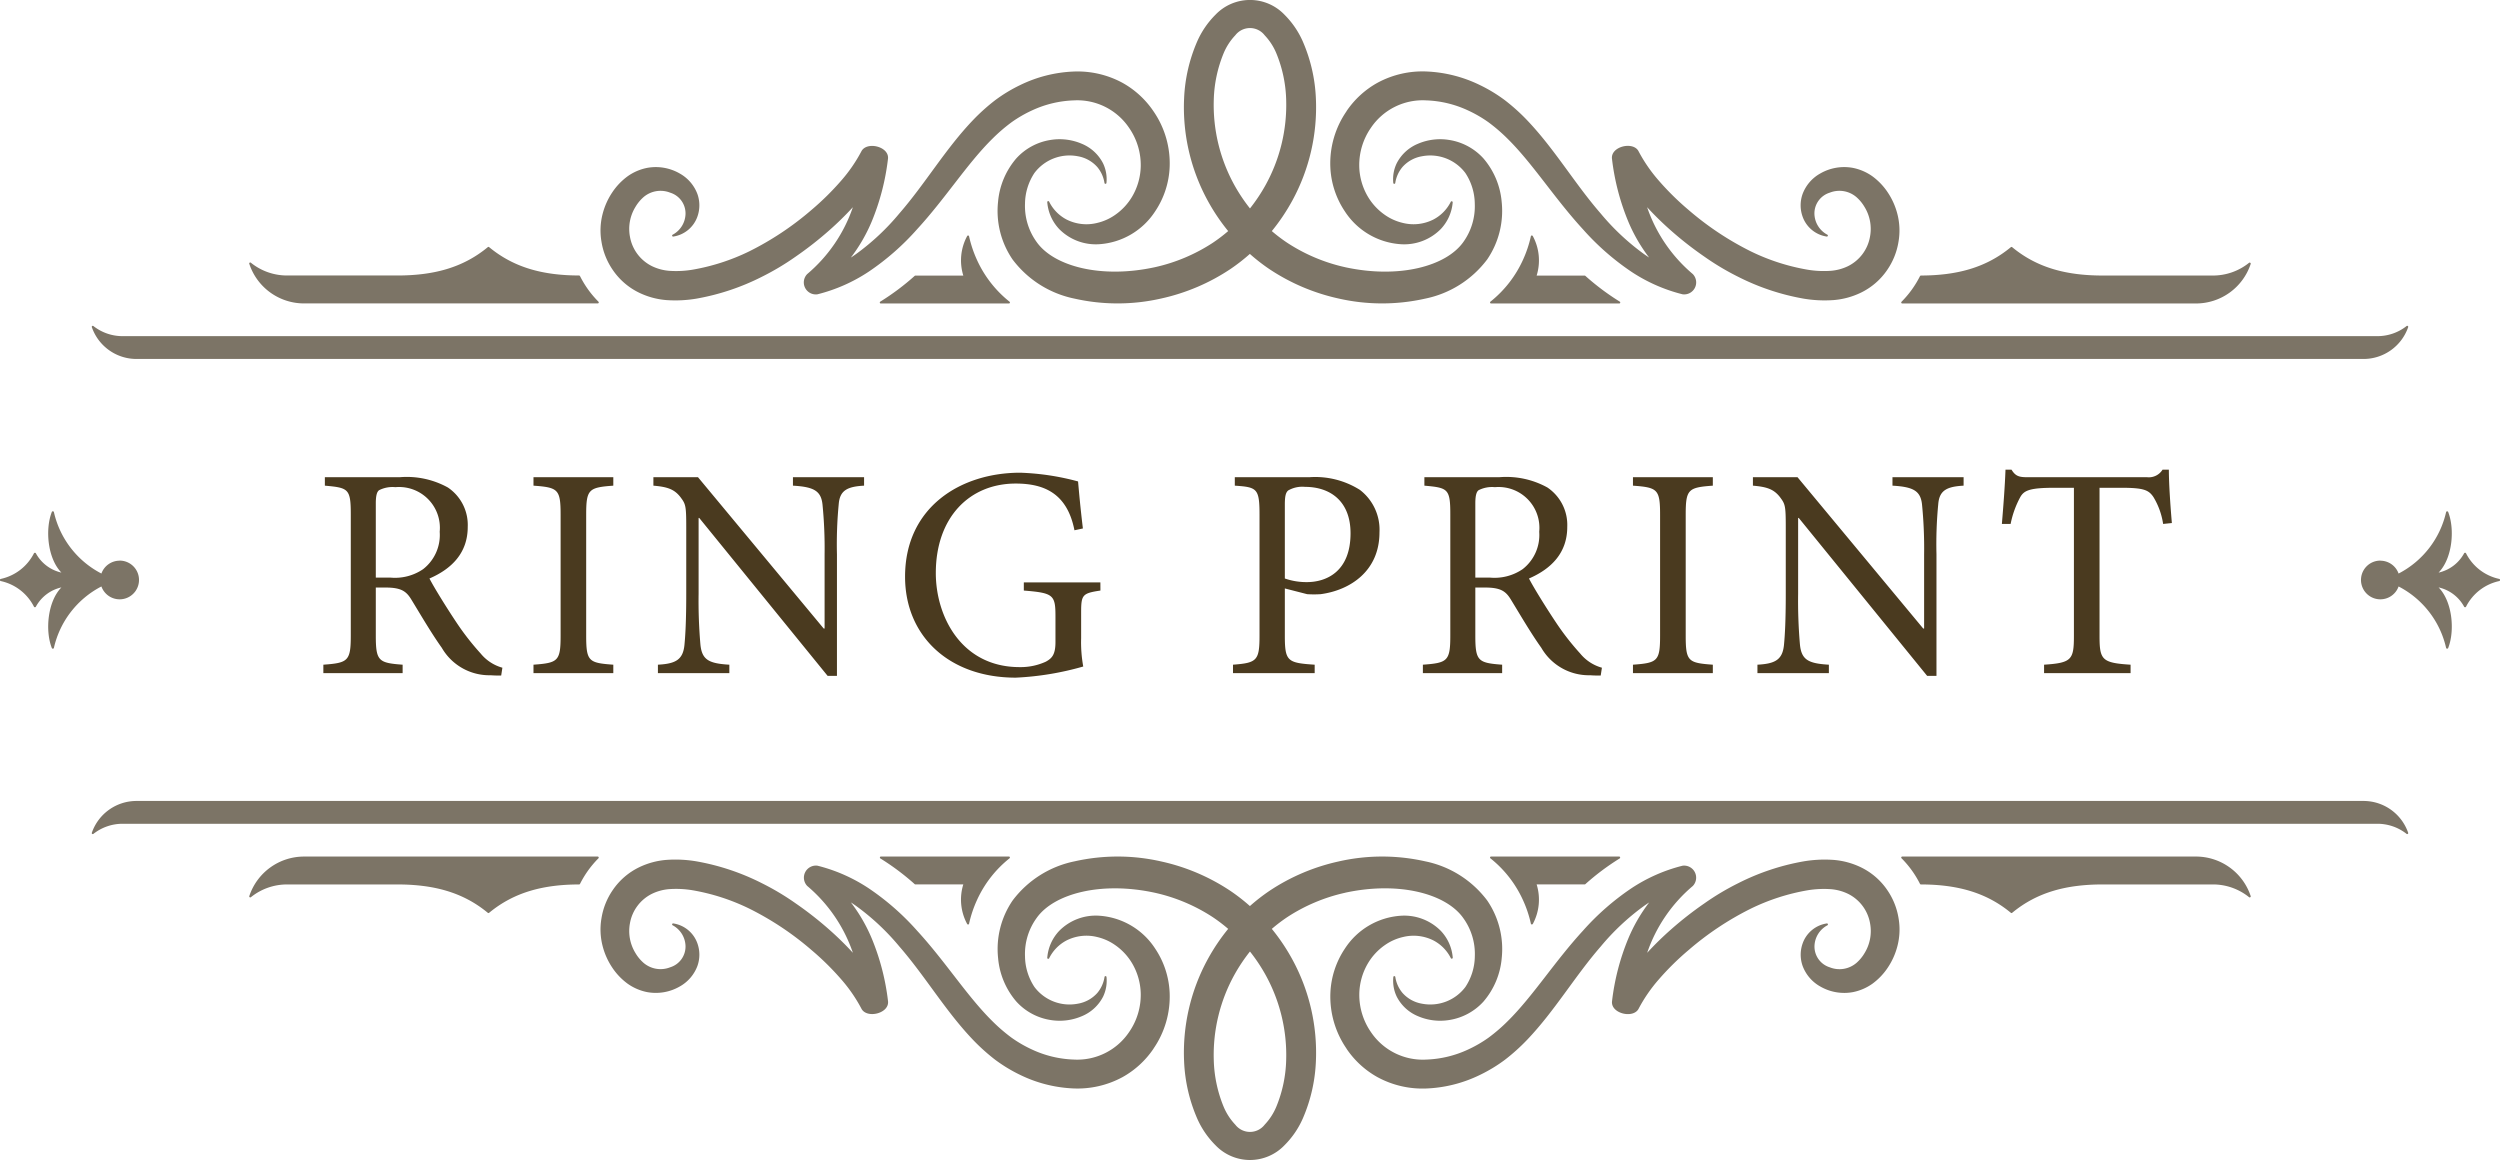 <svg xmlns="http://www.w3.org/2000/svg" width="248.835" height="115.452" viewBox="0 0 248.835 115.452">
  <g id="グループ_1488" data-name="グループ 1488" transform="translate(-560 -891)">
    <path id="パス_872" data-name="パス 872" d="M-73.995-.54a4.263,4.263,0,0,1-2.16-1.41,26.065,26.065,0,0,1-2.43-3.12c-.9-1.35-2.16-3.36-2.67-4.35,2.22-.96,3.81-2.55,3.81-5.13a4.49,4.49,0,0,0-1.98-3.93,8.468,8.468,0,0,0-4.8-1.02h-7.44v.84c2.34.21,2.58.3,2.58,2.85V-3.75c0,2.55-.27,2.73-2.73,2.91V0h7.89V-.84c-2.4-.18-2.67-.36-2.67-2.91V-8.52h.96c1.56,0,2.07.36,2.58,1.2.9,1.47,1.98,3.33,3.03,4.8A5.467,5.467,0,0,0-75.165.21c.36.03.69.03,1.05.03Zm-12.6-8.97v-7.38c0-.81.12-1.17.33-1.32a2.943,2.943,0,0,1,1.62-.3,4.063,4.063,0,0,1,4.41,4.44,4.306,4.306,0,0,1-1.65,3.72,4.963,4.963,0,0,1-3.27.84ZM-62.955,0V-.84c-2.46-.18-2.7-.33-2.7-2.91v-12c0-2.55.24-2.73,2.7-2.91v-.84H-70.9v.84c2.46.18,2.7.36,2.7,2.91v12c0,2.55-.24,2.73-2.7,2.91V0Zm24.96-19.5h-7.08v.84c2.07.12,2.79.51,2.94,1.86a44.5,44.5,0,0,1,.21,4.98v7.38h-.09L-54.525-19.5h-4.44v.84c1.41.12,2.07.36,2.67,1.11.54.72.6.84.6,3.03v6.6c0,2.76-.09,4.2-.18,5.13-.15,1.47-.9,1.86-2.64,1.95V0h7.11V-.84c-2.04-.12-2.73-.48-2.88-2.01a50.431,50.431,0,0,1-.18-5.07v-7.53h.06L-41.625.27h.93V-11.82a41.733,41.733,0,0,1,.18-5.04c.12-1.32.84-1.71,2.52-1.8Zm23.52,10.47h-7.62v.81c2.94.24,3.15.42,3.15,2.58v2.55c0,1.26-.36,1.62-.96,1.95a6.015,6.015,0,0,1-2.61.54c-5.79,0-8.34-5.04-8.34-9.36,0-5.55,3.36-8.91,7.95-8.91,2.85,0,5.13.99,5.85,4.65l.84-.18c-.24-1.98-.39-3.63-.48-4.68a25.079,25.079,0,0,0-5.76-.87c-5.88,0-11.46,3.39-11.46,10.35C-33.915-3.66-29.5.45-22.9.45a29.093,29.093,0,0,0,6.72-1.11,13.5,13.5,0,0,1-.21-2.82V-6.03c0-1.77.12-1.92,1.92-2.19ZM-1.095-19.5v.84c2.22.15,2.46.27,2.46,2.91v12c0,2.49-.24,2.73-2.64,2.91V0h8.13V-.84c-2.7-.18-2.97-.33-2.97-2.88V-8.43l2.22.57a10.092,10.092,0,0,0,1.35,0c2.91-.39,5.85-2.28,5.85-6.15a4.992,4.992,0,0,0-1.95-4.23,8.318,8.318,0,0,0-5.04-1.26Zm4.98,2.73c0-.84.09-1.2.33-1.41a2.807,2.807,0,0,1,1.68-.36c2.46,0,4.53,1.38,4.53,4.62,0,3.81-2.4,4.86-4.35,4.86a6.5,6.5,0,0,1-2.19-.36ZM35.445-.54a4.263,4.263,0,0,1-2.16-1.41,26.064,26.064,0,0,1-2.43-3.12c-.9-1.35-2.16-3.36-2.67-4.35,2.22-.96,3.81-2.55,3.81-5.13a4.49,4.49,0,0,0-1.98-3.93,8.468,8.468,0,0,0-4.8-1.02h-7.44v.84c2.34.21,2.58.3,2.58,2.85V-3.75c0,2.55-.27,2.73-2.73,2.91V0h7.89V-.84c-2.4-.18-2.67-.36-2.67-2.91V-8.52h.96c1.56,0,2.07.36,2.58,1.2.9,1.47,1.98,3.33,3.03,4.8A5.467,5.467,0,0,0,34.275.21c.36.03.69.03,1.05.03Zm-12.6-8.97v-7.38c0-.81.12-1.17.33-1.32a2.943,2.943,0,0,1,1.62-.3,4.063,4.063,0,0,1,4.41,4.44,4.306,4.306,0,0,1-1.65,3.72,4.963,4.963,0,0,1-3.27.84ZM46.485,0V-.84c-2.46-.18-2.7-.33-2.7-2.91v-12c0-2.55.24-2.73,2.7-2.91v-.84h-7.95v.84c2.46.18,2.7.36,2.7,2.91v12c0,2.55-.24,2.73-2.7,2.91V0Zm24.96-19.5h-7.08v.84c2.07.12,2.79.51,2.94,1.86a44.5,44.5,0,0,1,.21,4.98v7.38h-.09L54.915-19.5h-4.44v.84c1.41.12,2.07.36,2.67,1.11.54.72.6.84.6,3.03v6.6c0,2.76-.09,4.2-.18,5.13-.15,1.47-.9,1.86-2.64,1.95V0h7.11V-.84c-2.04-.12-2.73-.48-2.88-2.01a50.431,50.431,0,0,1-.18-5.07v-7.53h.06L67.815.27h.93V-11.82a41.734,41.734,0,0,1,.18-5.04c.12-1.32.84-1.71,2.52-1.8Zm20.73,4.56c-.15-1.74-.3-3.93-.3-5.31h-.63a1.6,1.6,0,0,1-1.53.75H77.865c-.84,0-1.23-.06-1.65-.75h-.6c-.06,1.65-.21,3.6-.36,5.4h.87a9.45,9.45,0,0,1,.96-2.67c.39-.69.99-.93,3.48-.93h1.86V-3.69c0,2.37-.24,2.67-2.97,2.85V0h8.61V-.84c-2.85-.18-3.09-.48-3.09-2.85V-18.45h2.13c2.25,0,2.76.21,3.24.93a7.251,7.251,0,0,1,.96,2.67Z" transform="translate(684 958)" fill="#4a3a1f"/>
    <g id="グループ_1487" data-name="グループ 1487" transform="translate(214 99.001)">
      <path id="パス_846" data-name="パス 846" d="M140.1,20.743a16.992,16.992,0,0,1-1.511-2.251A16.507,16.507,0,0,1,136.5,9.9a13.069,13.069,0,0,1,.973-4.585,5.893,5.893,0,0,1,1.171-1.808,1.844,1.844,0,0,1,2.917,0,5.9,5.9,0,0,1,1.17,1.808,13.054,13.054,0,0,1,.973,4.585,16.49,16.49,0,0,1-2.091,8.593,16.95,16.95,0,0,1-1.51,2.251M73.326,27.42c-3.527-.008-6.452-.751-8.955-2.823a.1.1,0,0,0-.13,0c-2.518,2.084-5.462,2.823-9.016,2.823H44.288a5.718,5.718,0,0,1-3.625-1.267.1.1,0,0,0-.161.112A5.738,5.738,0,0,0,45.949,30.2H75.178a.1.1,0,0,0,.072-.175,9.9,9.9,0,0,1-1.126-1.353,10.064,10.064,0,0,1-.707-1.192.1.1,0,0,0-.091-.056m133.555,0c3.526-.008,6.452-.751,8.954-2.823a.1.1,0,0,1,.131,0c2.518,2.084,5.463,2.823,9.017,2.823H235.92a5.713,5.713,0,0,0,3.624-1.267.1.1,0,0,1,.123,0,.1.1,0,0,1,.039.117,5.738,5.738,0,0,1-5.447,3.931H205.03a.1.1,0,0,1-.072-.175,9.914,9.914,0,0,0,1.833-2.545.1.1,0,0,1,.091-.056m-38.627-3.93a5.094,5.094,0,0,1,.38,3.93h4.778a.1.1,0,0,1,.068.026,24.438,24.438,0,0,0,3.418,2.561.1.1,0,0,1-.054.19h-12.74a.1.1,0,0,1-.1-.068.1.1,0,0,1,.032-.114,11.245,11.245,0,0,0,3.233-4.15,11.645,11.645,0,0,0,.789-2.35.1.1,0,0,1,.192-.024m-56.3,0a5.093,5.093,0,0,0-.381,3.93H106.8a.1.1,0,0,0-.068.026,24.392,24.392,0,0,1-3.418,2.561.1.1,0,0,0,.054.19H116.1a.1.1,0,0,0,.064-.183,11.264,11.264,0,0,1-3.233-4.15,11.759,11.759,0,0,1-.788-2.35.1.1,0,0,0-.191-.024M29.27,35.728a4.7,4.7,0,0,1-4.439-3.157.1.1,0,0,1,.16-.114,4.684,4.684,0,0,0,2.919,1H252.3a4.684,4.684,0,0,0,2.918-1,.1.1,0,0,1,.16.114,4.7,4.7,0,0,1-4.438,3.157ZM130.5,11.078a9.135,9.135,0,0,1,1.608,5.532,8.54,8.54,0,0,1-1.437,4.414,7.2,7.2,0,0,1-5.565,3.282,5.121,5.121,0,0,1-3.985-1.5,4.4,4.4,0,0,1-1.194-2.659.1.1,0,0,1,.193-.059,4.013,4.013,0,0,0,1.746,1.771,4.39,4.39,0,0,0,3,.335,5.12,5.12,0,0,0,1.806-.8,5.811,5.811,0,0,0,1.706-1.834,6.2,6.2,0,0,0,.852-3.037,6.5,6.5,0,0,0-1.153-3.788,6.219,6.219,0,0,0-5.492-2.745,10.691,10.691,0,0,0-4.179,1,12.453,12.453,0,0,0-2.046,1.186,17.019,17.019,0,0,0-1.924,1.662c-2.5,2.474-4.64,5.9-7.469,8.98a25.349,25.349,0,0,1-4.788,4.205,16.432,16.432,0,0,1-5.131,2.27,1.194,1.194,0,0,1-1.015-2.017,15.068,15.068,0,0,0,4.544-6.653,31.269,31.269,0,0,1-2.356,2.308,35.422,35.422,0,0,1-3.334,2.607,25.839,25.839,0,0,1-3.372,2.012,23.333,23.333,0,0,1-6.464,2.166,12.581,12.581,0,0,1-3.013.154,7.628,7.628,0,0,1-2.734-.737,6.694,6.694,0,0,1-2.607-2.24,6.853,6.853,0,0,1-1.143-2.839,6.58,6.58,0,0,1,.11-2.745,6.968,6.968,0,0,1,.99-2.2,6.288,6.288,0,0,1,1.513-1.571,5.063,5.063,0,0,1,1.9-.823,4.769,4.769,0,0,1,3.285.558,3.9,3.9,0,0,1,1.757,2.054,3.348,3.348,0,0,1-.008,2.237,3.024,3.024,0,0,1-2.381,1.978.1.1,0,0,1-.065-.19A2.422,2.422,0,0,0,83.92,21.3a2.162,2.162,0,0,0-1.528-2.124,2.6,2.6,0,0,0-2.64.433,3.975,3.975,0,0,0-.814.981,4.187,4.187,0,0,0-.549,2.971A4.049,4.049,0,0,0,80.6,26.5a4.782,4.782,0,0,0,1.693.454,9.916,9.916,0,0,0,2.31-.109,20.933,20.933,0,0,0,5.677-1.837A29.766,29.766,0,0,0,96.451,20.9a27.088,27.088,0,0,0,2.984-2.945,15.139,15.139,0,0,0,1.987-2.889c.523-1.031,2.81-.487,2.648.754a23.425,23.425,0,0,1-1.606,6.2,16.169,16.169,0,0,1-2.089,3.617q.3-.192.585-.4a23.613,23.613,0,0,0,4.237-3.985c2.578-2.961,4.582-6.413,7.328-9.288a19.653,19.653,0,0,1,2.2-1.98,15.132,15.132,0,0,1,2.5-1.516,13.362,13.362,0,0,1,5.292-1.347A9.393,9.393,0,0,1,127.4,8.236a8.977,8.977,0,0,1,3.1,2.842m19.21,0A9.13,9.13,0,0,0,148.1,16.61a8.536,8.536,0,0,0,1.437,4.414,7.2,7.2,0,0,0,5.564,3.282,5.119,5.119,0,0,0,3.985-1.5,4.387,4.387,0,0,0,1.193-2.659.1.1,0,0,0-.071-.109.1.1,0,0,0-.12.049,4.015,4.015,0,0,1-1.747,1.771,4.39,4.39,0,0,1-3,.335,5.133,5.133,0,0,1-1.806-.8,5.823,5.823,0,0,1-1.705-1.834,6.2,6.2,0,0,1-.852-3.037,6.5,6.5,0,0,1,1.153-3.788,6.218,6.218,0,0,1,5.492-2.745,10.694,10.694,0,0,1,4.179,1,12.514,12.514,0,0,1,2.046,1.186,17.047,17.047,0,0,1,1.924,1.662c2.5,2.474,4.639,5.9,7.469,8.98a25.363,25.363,0,0,0,4.788,4.205,16.428,16.428,0,0,0,5.131,2.27,1.194,1.194,0,0,0,1.015-2.017,15.067,15.067,0,0,1-4.544-6.653,31.27,31.27,0,0,0,2.356,2.308,35.283,35.283,0,0,0,3.334,2.607,25.816,25.816,0,0,0,3.372,2.012,23.323,23.323,0,0,0,6.463,2.166,12.583,12.583,0,0,0,3.014.154,7.632,7.632,0,0,0,2.734-.737,6.694,6.694,0,0,0,2.607-2.24,6.857,6.857,0,0,0,1.143-2.839,6.568,6.568,0,0,0-.111-2.745,6.959,6.959,0,0,0-.989-2.2,6.3,6.3,0,0,0-1.513-1.571,5.064,5.064,0,0,0-1.9-.823,4.767,4.767,0,0,0-3.284.558,3.9,3.9,0,0,0-1.757,2.054,3.346,3.346,0,0,0,.008,2.237,3.023,3.023,0,0,0,2.38,1.978.1.1,0,0,0,.066-.19,2.424,2.424,0,0,1-1.27-2.052,2.163,2.163,0,0,1,1.528-2.124,2.6,2.6,0,0,1,2.64.433,3.967,3.967,0,0,1,.814.981,4.179,4.179,0,0,1,.549,2.971,4.045,4.045,0,0,1-2.206,2.939,4.777,4.777,0,0,1-1.693.454,9.908,9.908,0,0,1-2.309-.109,20.931,20.931,0,0,1-5.678-1.837,29.774,29.774,0,0,1-6.175-4.113,26.962,26.962,0,0,1-2.985-2.945,15.14,15.14,0,0,1-1.987-2.889c-.522-1.031-2.809-.487-2.647.754a23.382,23.382,0,0,0,1.606,6.2,16.113,16.113,0,0,0,2.089,3.617q-.3-.192-.586-.4a23.61,23.61,0,0,1-4.236-3.985c-2.578-2.961-4.582-6.413-7.328-9.288a19.628,19.628,0,0,0-2.2-1.98,15.156,15.156,0,0,0-2.5-1.516,13.365,13.365,0,0,0-5.293-1.347,9.394,9.394,0,0,0-4.883,1.118,8.973,8.973,0,0,0-3.1,2.842M149.6,26.6a17.384,17.384,0,0,1-5.793-2.438A15.883,15.883,0,0,1,142.276,23a19.758,19.758,0,0,0,2.034-3.024,19.407,19.407,0,0,0,2.351-10.214,15.866,15.866,0,0,0-1.3-5.633,8.686,8.686,0,0,0-1.823-2.665,4.75,4.75,0,0,0-6.868,0,8.694,8.694,0,0,0-1.823,2.665,15.874,15.874,0,0,0-1.3,5.633A19.4,19.4,0,0,0,135.9,19.979,19.756,19.756,0,0,0,137.932,23a15.97,15.97,0,0,1-1.526,1.162,17.39,17.39,0,0,1-5.793,2.438c-5.354,1.156-10.022-.1-11.735-2.5a6.1,6.1,0,0,1-1.168-3.821,5.646,5.646,0,0,1,.936-3.059,4.368,4.368,0,0,1,4.331-1.666A3.339,3.339,0,0,1,124.9,16.62a3.222,3.222,0,0,1,.718,1.581.1.1,0,0,0,.2-.008,3.663,3.663,0,0,0-.343-1.943,4.155,4.155,0,0,0-2.094-1.933,5.61,5.61,0,0,0-3.136-.387,5.808,5.808,0,0,0-3.4,1.834,7.634,7.634,0,0,0-1.818,4.329,8.562,8.562,0,0,0,1.444,5.731,10.284,10.284,0,0,0,6.175,3.9,19.49,19.49,0,0,0,8.633-.017,20.226,20.226,0,0,0,6.87-2.924,18.74,18.74,0,0,0,1.942-1.511,18.622,18.622,0,0,0,1.942,1.511,20.231,20.231,0,0,0,6.869,2.924,19.493,19.493,0,0,0,8.633.017,10.284,10.284,0,0,0,6.176-3.9,8.566,8.566,0,0,0,1.444-5.731,7.635,7.635,0,0,0-1.818-4.329,5.808,5.808,0,0,0-3.4-1.834,5.609,5.609,0,0,0-3.135.387,4.154,4.154,0,0,0-2.094,1.933,3.649,3.649,0,0,0-.343,1.943.1.1,0,0,0,.2.008,3.216,3.216,0,0,1,.718-1.581,3.339,3.339,0,0,1,1.927-1.065,4.369,4.369,0,0,1,4.332,1.666,5.65,5.65,0,0,1,.936,3.059A6.1,6.1,0,0,1,161.33,24.1c-1.713,2.4-6.381,3.658-11.735,2.5" transform="translate(330.313 792)" fill="#7c7466" fill-rule="evenodd"/>
      <path id="パス_847" data-name="パス 847" d="M140.1,231.554a17.016,17.016,0,0,0-1.511,2.251A16.508,16.508,0,0,0,136.5,242.4a13.073,13.073,0,0,0,.973,4.586,5.9,5.9,0,0,0,1.171,1.808,1.844,1.844,0,0,0,2.917,0,5.905,5.905,0,0,0,1.17-1.808,13.057,13.057,0,0,0,.973-4.586,16.491,16.491,0,0,0-2.091-8.592,16.973,16.973,0,0,0-1.51-2.251m-66.778-6.678c-3.527.009-6.452.752-8.955,2.823a.1.1,0,0,1-.13,0c-2.518-2.083-5.462-2.823-9.016-2.823H44.288a5.722,5.722,0,0,0-3.625,1.267.1.1,0,0,1-.122.005.1.1,0,0,1-.039-.117,5.739,5.739,0,0,1,5.447-3.931H75.178a.1.1,0,0,1,.095.063.1.1,0,0,1-.022.112,9.917,9.917,0,0,0-1.126,1.352,10.184,10.184,0,0,0-.707,1.192.1.1,0,0,1-.091.056m133.555,0c3.526.009,6.452.752,8.954,2.823a.1.1,0,0,0,.131,0c2.518-2.083,5.463-2.823,9.017-2.823H235.92a5.717,5.717,0,0,1,3.624,1.267.1.1,0,0,0,.123.005.1.1,0,0,0,.039-.117,5.739,5.739,0,0,0-5.447-3.931H205.03a.1.1,0,0,0-.072.175,9.892,9.892,0,0,1,1.126,1.352,10.087,10.087,0,0,1,.707,1.192.1.1,0,0,0,.091.056m-38.627,3.931a5.1,5.1,0,0,0,.38-3.931h4.778a.1.1,0,0,0,.068-.026,24.433,24.433,0,0,1,3.418-2.56.1.1,0,0,0,.045-.116.1.1,0,0,0-.1-.074h-12.74a.1.1,0,0,0-.064.182,11.25,11.25,0,0,1,3.233,4.15,11.634,11.634,0,0,1,.789,2.349.1.1,0,0,0,.087.08.1.1,0,0,0,.1-.055m-56.3,0a5.1,5.1,0,0,1-.381-3.931H106.8a.1.1,0,0,1-.068-.026,24.387,24.387,0,0,0-3.418-2.56.1.1,0,0,1-.045-.116.1.1,0,0,1,.1-.074H116.1a.1.1,0,0,1,.064.182,11.269,11.269,0,0,0-3.233,4.15,11.747,11.747,0,0,0-.788,2.349.1.1,0,0,1-.191.025M29.27,216.569a4.7,4.7,0,0,0-4.439,3.157.1.1,0,0,0,.16.114,4.683,4.683,0,0,1,2.919-1H252.3a4.683,4.683,0,0,1,2.918,1,.1.1,0,0,0,.16-.114,4.7,4.7,0,0,0-4.438-3.157ZM130.5,241.219a9.135,9.135,0,0,0,1.608-5.532,8.541,8.541,0,0,0-1.437-4.414,7.2,7.2,0,0,0-5.565-3.281,5.119,5.119,0,0,0-3.985,1.5,4.4,4.4,0,0,0-1.194,2.66.1.1,0,0,0,.193.059,4.013,4.013,0,0,1,1.746-1.77,4.39,4.39,0,0,1,3-.335,5.142,5.142,0,0,1,1.806.8,5.814,5.814,0,0,1,1.706,1.833,6.2,6.2,0,0,1,.852,3.037,6.5,6.5,0,0,1-1.153,3.788,6.221,6.221,0,0,1-5.492,2.745,10.687,10.687,0,0,1-4.179-1,12.451,12.451,0,0,1-2.046-1.186,16.951,16.951,0,0,1-1.924-1.663c-2.5-2.473-4.64-5.9-7.469-8.98a25.373,25.373,0,0,0-4.788-4.2,16.441,16.441,0,0,0-5.131-2.27,1.2,1.2,0,0,0-1.015,2.018,15.061,15.061,0,0,1,4.544,6.652,31.271,31.271,0,0,0-2.356-2.308,35.366,35.366,0,0,0-3.334-2.607,25.753,25.753,0,0,0-3.372-2.012,23.333,23.333,0,0,0-6.464-2.166,12.543,12.543,0,0,0-3.013-.154,7.635,7.635,0,0,0-2.734.737,6.7,6.7,0,0,0-2.607,2.24,6.856,6.856,0,0,0-1.143,2.839,6.578,6.578,0,0,0,.11,2.745,6.965,6.965,0,0,0,.99,2.2,6.277,6.277,0,0,0,1.513,1.571,5.055,5.055,0,0,0,1.9.823,4.767,4.767,0,0,0,3.285-.557,3.9,3.9,0,0,0,1.757-2.054,3.347,3.347,0,0,0-.008-2.237,3.024,3.024,0,0,0-2.381-1.979.1.1,0,0,0-.065.191A2.421,2.421,0,0,1,83.92,231a2.162,2.162,0,0,1-1.528,2.124,2.6,2.6,0,0,1-2.64-.433,3.971,3.971,0,0,1-.814-.981,4.188,4.188,0,0,1-.549-2.971A4.049,4.049,0,0,1,80.6,225.8a4.781,4.781,0,0,1,1.693-.455,9.975,9.975,0,0,1,2.31.109,20.948,20.948,0,0,1,5.677,1.837,29.71,29.71,0,0,1,6.175,4.113,27.047,27.047,0,0,1,2.984,2.944,15.154,15.154,0,0,1,1.987,2.889c.523,1.031,2.81.487,2.648-.754a23.416,23.416,0,0,0-1.606-6.2,16.171,16.171,0,0,0-2.089-3.617q.3.192.585.4a23.586,23.586,0,0,1,4.237,3.985c2.578,2.96,4.582,6.413,7.328,9.288a19.579,19.579,0,0,0,2.2,1.98,15.082,15.082,0,0,0,2.5,1.516,13.363,13.363,0,0,0,5.292,1.347,9.393,9.393,0,0,0,4.883-1.119,8.974,8.974,0,0,0,3.1-2.842m19.21,0a9.13,9.13,0,0,1-1.608-5.532,8.538,8.538,0,0,1,1.437-4.414,7.2,7.2,0,0,1,5.564-3.281,5.118,5.118,0,0,1,3.985,1.5,4.388,4.388,0,0,1,1.193,2.66.1.1,0,0,1-.071.109.1.1,0,0,1-.12-.05,4.015,4.015,0,0,0-1.747-1.77,4.39,4.39,0,0,0-3-.335,5.154,5.154,0,0,0-1.806.8,5.825,5.825,0,0,0-1.705,1.833,6.2,6.2,0,0,0-.852,3.037,6.5,6.5,0,0,0,1.153,3.788,6.22,6.22,0,0,0,5.492,2.745,10.69,10.69,0,0,0,4.179-1,12.511,12.511,0,0,0,2.046-1.186,16.979,16.979,0,0,0,1.924-1.663c2.5-2.473,4.639-5.9,7.469-8.98a25.386,25.386,0,0,1,4.788-4.2,16.437,16.437,0,0,1,5.131-2.27,1.2,1.2,0,0,1,1.015,2.018,15.06,15.06,0,0,0-4.544,6.652,31.272,31.272,0,0,1,2.356-2.308,35.228,35.228,0,0,1,3.334-2.607,25.73,25.73,0,0,1,3.372-2.012,23.323,23.323,0,0,1,6.463-2.166,12.545,12.545,0,0,1,3.014-.154,7.64,7.64,0,0,1,2.734.737,6.7,6.7,0,0,1,2.607,2.24,6.86,6.86,0,0,1,1.143,2.839,6.566,6.566,0,0,1-.111,2.745,6.955,6.955,0,0,1-.989,2.2,6.289,6.289,0,0,1-1.513,1.571,5.056,5.056,0,0,1-1.9.823,4.765,4.765,0,0,1-3.284-.557,3.9,3.9,0,0,1-1.757-2.054,3.345,3.345,0,0,1,.008-2.237,3.024,3.024,0,0,1,2.38-1.979.1.1,0,0,1,.066.191,2.423,2.423,0,0,0-1.27,2.051,2.162,2.162,0,0,0,1.528,2.124,2.6,2.6,0,0,0,2.64-.433,3.962,3.962,0,0,0,.814-.981,4.18,4.18,0,0,0,.549-2.971,4.045,4.045,0,0,0-2.206-2.939,4.777,4.777,0,0,0-1.693-.455,9.968,9.968,0,0,0-2.309.109,20.946,20.946,0,0,0-5.678,1.837,29.718,29.718,0,0,0-6.175,4.113,26.922,26.922,0,0,0-2.985,2.944,15.155,15.155,0,0,0-1.987,2.889c-.522,1.031-2.809.487-2.647-.754a23.373,23.373,0,0,1,1.606-6.2,16.116,16.116,0,0,1,2.089-3.617q-.3.192-.586.4a23.584,23.584,0,0,0-4.236,3.985c-2.578,2.96-4.582,6.413-7.328,9.288a19.555,19.555,0,0,1-2.2,1.98,15.106,15.106,0,0,1-2.5,1.516,13.367,13.367,0,0,1-5.293,1.347,9.394,9.394,0,0,1-4.883-1.119,8.969,8.969,0,0,1-3.1-2.842m-.114-15.525a17.384,17.384,0,0,0-5.793,2.438,15.766,15.766,0,0,0-1.527,1.162,19.74,19.74,0,0,1,2.034,3.024,19.4,19.4,0,0,1,2.351,10.213,15.871,15.871,0,0,1-1.3,5.634,8.674,8.674,0,0,1-1.823,2.664,4.749,4.749,0,0,1-6.868,0,8.681,8.681,0,0,1-1.823-2.664,15.879,15.879,0,0,1-1.3-5.634,19.394,19.394,0,0,1,2.351-10.213,19.738,19.738,0,0,1,2.034-3.024,15.852,15.852,0,0,0-1.526-1.162,17.39,17.39,0,0,0-5.793-2.438c-5.354-1.156-10.022.1-11.735,2.5a6.093,6.093,0,0,0-1.168,3.82,5.646,5.646,0,0,0,.936,3.059,4.365,4.365,0,0,0,4.331,1.666,3.334,3.334,0,0,0,1.928-1.065,3.223,3.223,0,0,0,.718-1.582.1.1,0,0,1,.2.009,3.663,3.663,0,0,1-.343,1.943,4.152,4.152,0,0,1-2.094,1.933,5.61,5.61,0,0,1-3.136.387,5.81,5.81,0,0,1-3.4-1.834,7.637,7.637,0,0,1-1.818-4.329,8.56,8.56,0,0,1,1.444-5.731,10.279,10.279,0,0,1,6.175-3.9,19.49,19.49,0,0,1,8.633.017,20.234,20.234,0,0,1,6.87,2.925,18.787,18.787,0,0,1,1.942,1.511,18.669,18.669,0,0,1,1.942-1.511,20.24,20.24,0,0,1,6.869-2.925,19.493,19.493,0,0,1,8.633-.017,10.279,10.279,0,0,1,6.176,3.9,8.564,8.564,0,0,1,1.444,5.731,7.638,7.638,0,0,1-1.818,4.329,5.809,5.809,0,0,1-3.4,1.834,5.609,5.609,0,0,1-3.135-.387,4.151,4.151,0,0,1-2.094-1.933,3.649,3.649,0,0,1-.343-1.943.1.1,0,0,1,.2-.009,3.217,3.217,0,0,0,.718,1.582,3.334,3.334,0,0,0,1.927,1.065,4.366,4.366,0,0,0,4.332-1.666,5.65,5.65,0,0,0,.936-3.059,6.093,6.093,0,0,0-1.168-3.82c-1.713-2.4-6.381-3.659-11.735-2.5" transform="translate(330.313 655.153)" fill="#7c7466" fill-rule="evenodd"/>
      <path id="パス_848" data-name="パス 848" d="M640.312,143.147a1.927,1.927,0,1,0,1.815,2.574,9.153,9.153,0,0,1,4.726,6.1.11.11,0,0,0,.211.024c.677-1.73.423-4.619-.956-6.03a3.848,3.848,0,0,1,2.537,1.911.11.11,0,0,0,.2,0,4.854,4.854,0,0,1,3.3-2.542.11.11,0,0,0,0-.214,4.852,4.852,0,0,1-3.3-2.541.11.11,0,0,0-.2,0,3.85,3.85,0,0,1-2.537,1.912c1.378-1.411,1.632-4.3.956-6.03a.11.11,0,0,0-.211.024,9.153,9.153,0,0,1-4.726,6.1,1.928,1.928,0,0,0-1.816-1.279" transform="translate(-57.386 704.651)" fill="#7c7466" fill-rule="evenodd"/>
      <path id="パス_849" data-name="パス 849" d="M11.91,143.147a1.927,1.927,0,1,1-1.816,2.574,9.152,9.152,0,0,0-4.725,6.1.11.11,0,0,1-.212.024c-.677-1.73-.422-4.619.955-6.03a3.848,3.848,0,0,0-2.536,1.911.11.11,0,0,1-.2,0,4.854,4.854,0,0,0-3.3-2.542.11.11,0,0,1,0-.214,4.852,4.852,0,0,0,3.3-2.541.109.109,0,0,1,.1-.061.108.108,0,0,1,.1.06,3.85,3.85,0,0,0,2.536,1.912c-1.377-1.411-1.632-4.3-.955-6.03a.11.11,0,0,1,.212.024,9.152,9.152,0,0,0,4.725,6.1,1.928,1.928,0,0,1,1.816-1.279" transform="translate(346 704.651)" fill="#7c7466" fill-rule="evenodd"/>
    </g>
  </g>
</svg>
